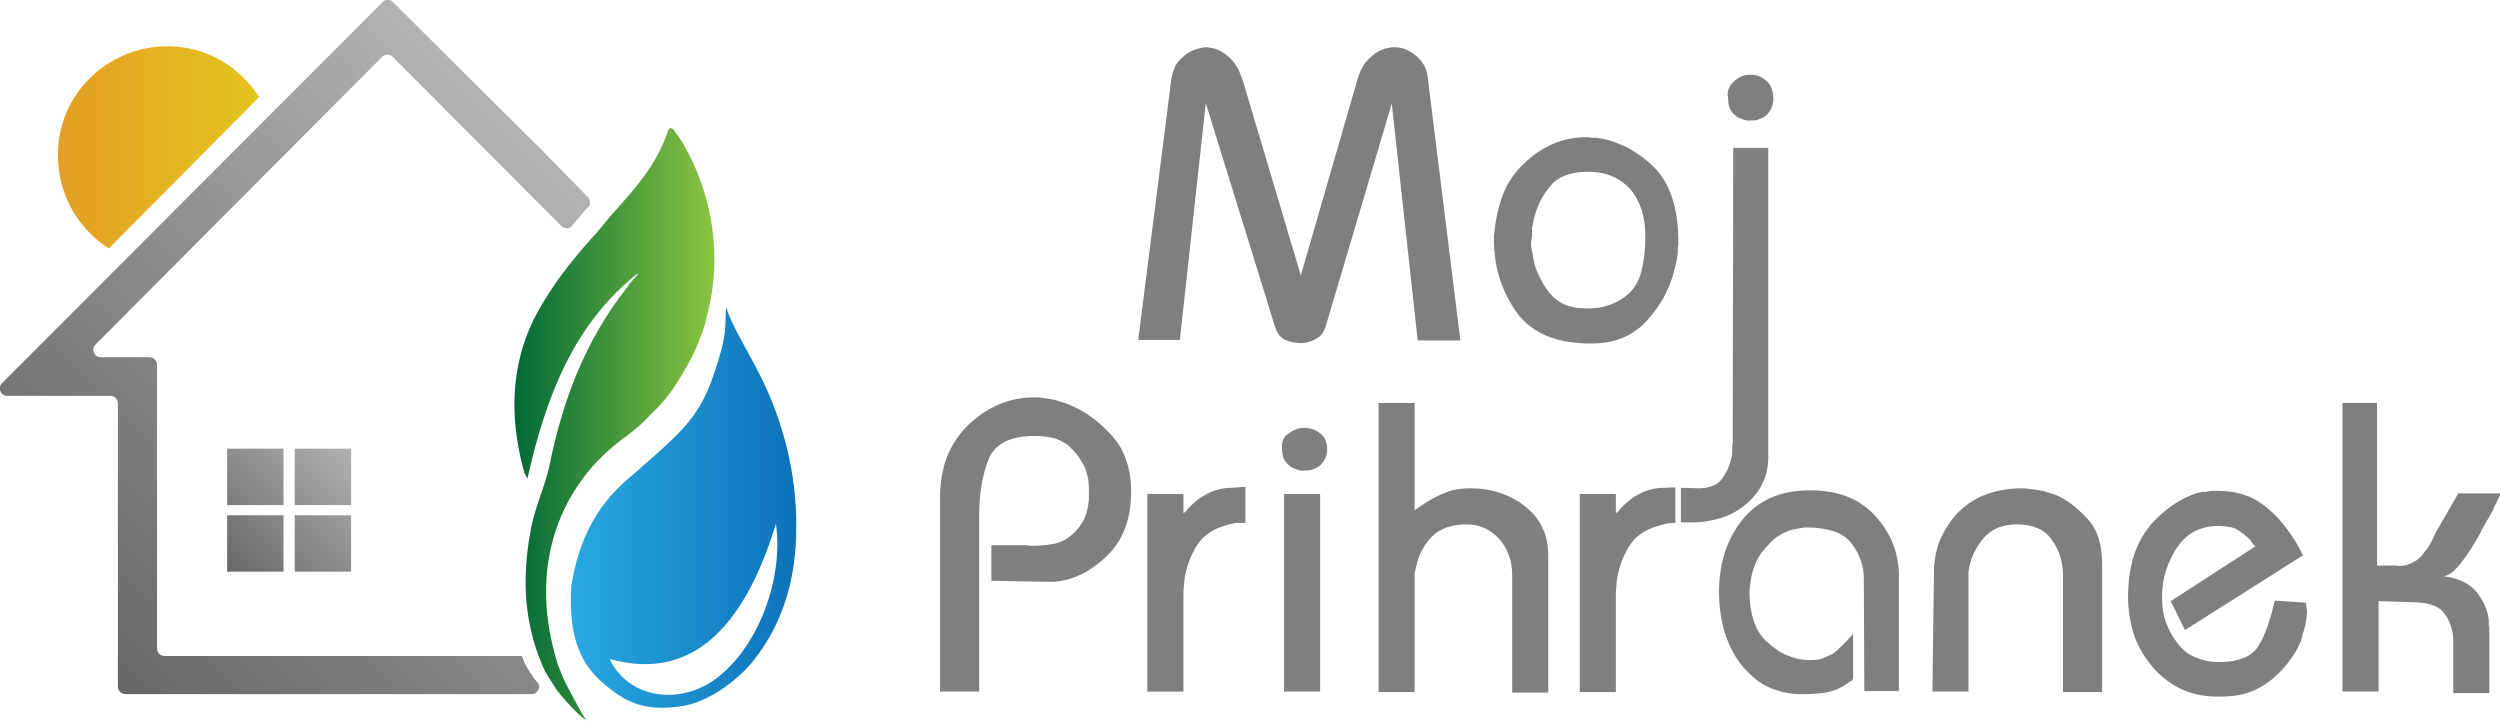 <?xml version="1.0" encoding="UTF-8"?>
<!-- Generator: Adobe Illustrator 23.0.1, SVG Export Plug-In . SVG Version: 6.00 Build 0)  -->
<svg xmlns="http://www.w3.org/2000/svg" xmlns:xlink="http://www.w3.org/1999/xlink" version="1.1" id="Layer_1" x="0px" y="0px" viewBox="0 0 492 141.9" style="enable-background:new 0 0 492 141.9;" xml:space="preserve">
<style type="text/css">
	.st0{fill:url(#SVGID_1_);}
	.st1{fill:url(#SVGID_2_);}
	.st2{fill:url(#SVGID_3_);}
	.st3{fill:#7D7F81;}
	.st4{fill:url(#SVGID_4_);}
	.st5{fill:url(#SVGID_5_);}
</style>
<linearGradient id="SVGID_1_" gradientUnits="userSpaceOnUse" x1="11.324" y1="-261" x2="50.925" y2="-261" gradientTransform="matrix(1 0 0 -1 0 -232)">
	<stop offset="0" style="stop-color:#E49E24"></stop>
	<stop offset="1" style="stop-color:#E3C420"></stop>
</linearGradient>
<path class="st0" d="M51,19.1L21.4,48.9c-6.1-4-10-10.6-10-18.4C11.3,18.8,21,9.1,33,9.1C40.5,9.1,47.2,13.1,51,19.1z"></path>
<linearGradient id="SVGID_2_" gradientUnits="userSpaceOnUse" x1="101.319" y1="-315.499" x2="140.592" y2="-315.499" gradientTransform="matrix(1 0 0 -1 0 -232)">
	<stop offset="0" style="stop-color:#016937"></stop>
	<stop offset="1" style="stop-color:#8BC540"></stop>
</linearGradient>
<path class="st1" d="M139.3,61.5c-0.4,1.6-0.7,3.3-1.5,4.9c-0.9,2.6-2.2,5.1-3.7,7.5c-1.5,2.6-3.3,5.1-5.7,7.3  c-1.6,1.8-3.5,3.5-5.5,4.9c-13,9.5-18.1,24.8-14.1,41.1c0.4,1.6,0.8,3.3,1.5,4.9c0.6,1.6,1.4,3.1,2.2,4.6c0.9,1.6,1.8,3.5,2.9,5.1  c-2-1.5-3.6-3.3-5.1-5.1c-0.5-0.6-0.9-1.1-1.3-1.8c-0.6-0.9-1.2-1.9-1.7-2.7c-4.1-8.8-4.7-17.9-2.9-27.6c0.7-4.4,2.7-8.4,3.7-12.8  c2.6-13,7.1-24.8,15.2-35.1c0.7-1.1,1.5-1.8,2.2-2.7c0-0.2,0-0.2,0-0.2c-12.6,10-18.1,24.3-21.7,40.4c-0.4-0.9-0.7-1.1-0.7-1.5  c-3.1-11.3-2.6-22.5,3.5-32.7c3.1-5.3,6.9-9.9,11-14.4c0.9-1.1,2-2.4,2.9-3.5l0.2-0.2c4.2-4.7,8.4-9.3,10.6-15.7  c0.4-1.3,0.9-1.3,1.6-0.2c0.5,0.7,1.1,1.5,1.5,2.2C140.3,38.3,142.1,50.4,139.3,61.5z"></path>
<linearGradient id="SVGID_3_" gradientUnits="userSpaceOnUse" x1="112.393" y1="-331.844" x2="156.808" y2="-331.844" gradientTransform="matrix(1 0 0 -1 0 -232)">
	<stop offset="0" style="stop-color:#29A9E1"></stop>
	<stop offset="1" style="stop-color:#0D72B9"></stop>
</linearGradient>
<path class="st2" d="M149.6,73.9c-2.2-4.4-5.9-10.4-6.7-13.5c-0.3,4,0.4,5.2-2.6,13.8c-3,8.5-6.6,11.2-17,20.3  c-6.2,5.4-9.4,12.1-10.8,20.4c-0.1,0.3-0.1,0.6-0.1,1c-0.3,6.8,0.5,13.3,5.8,18.1c4.9,4.4,8.7,6,15.8,5c5.2-0.7,11.1-5,14.3-9  c6-7.6,8.4-16.5,8.4-26.1v-0.3C156.8,93.5,154.2,83,149.6,73.9z M141.5,133.1c-7.4,6-17.9,4.4-21.5-3.4c15.1,4.2,26-4.7,32.7-26.6  C154.2,113.4,149.6,126.6,141.5,133.1z"></path>
<g>
	<path class="st3" d="M230.4,16.5c0.1-1.1,0.3-2.1,0.7-3c0.3-0.9,0.9-1.6,1.6-2.2c0.6-0.6,1.4-1.1,2.1-1.4c0.8-0.3,1.5-0.5,2.4-0.6   h0.2h0.2c0.7,0.1,1.4,0.2,2.1,0.5s1.3,0.7,2,1.3c0.6,0.5,1.2,1.2,1.7,2s0.8,1.8,1.2,2.8L256,54.2l10.9-37.7c0.3-1.1,0.6-2.1,1.1-3   c0.4-0.9,1-1.6,1.6-2.1c0.6-0.6,1.3-1.1,1.9-1.4c0.6-0.3,1.3-0.6,2-0.6h0.1c0,0,0.1,0,0.1-0.1h0.2h0.2h0.2c0.8,0,1.6,0.1,2.3,0.4   c0.7,0.3,1.4,0.7,2.1,1.3c0.6,0.5,1.2,1.2,1.6,1.9s0.6,1.6,0.7,2.5l6.4,51.6H279l-5.1-46.6l-12.7,42.8c-0.2,0.8-0.4,1.4-0.7,2   c-0.3,0.6-0.7,1-1.2,1.3s-1,0.6-1.5,0.7c-0.5,0.2-1,0.3-1.5,0.3H256h-0.2c-0.5,0-1.1-0.1-1.6-0.2s-1-0.3-1.5-0.5   c-0.5-0.3-0.9-0.7-1.2-1.2s-0.5-1-0.7-1.7l-13.5-43.6l-5.1,46.6H224L230.4,16.5z"></path>
	<path class="st3" d="M295.7,38.5c0.9-2.4,2.3-4.5,4.1-6.2c1.8-1.8,3.8-3.1,5.9-4s4.2-1.3,6.5-1.3h0.3h0.3c0.1,0.1,0.2,0.1,0.3,0.1   h0.4h0.3h0.4c0.1,0.1,0.2,0.1,0.3,0.1h0.3c1.9,0.3,3.8,1,5.6,1.9c1.8,1,3.5,2.2,5.1,3.8c1.6,1.6,2.8,3.6,3.6,6.1   c0.8,2.4,1.2,5.3,1.2,8.5V48c0,0.2,0,0.4-0.1,0.6c0,0.2,0,0.4,0,0.6c0,0.2,0,0.4,0,0.6c-0.1,0.4-0.1,0.9-0.2,1.3   c-0.1,0.4-0.2,0.9-0.3,1.3c-0.4,1.9-1.1,3.8-2,5.6s-2.1,3.4-3.5,5s-3,2.7-4.9,3.5s-4,1.1-6.3,1.1c-3.3,0-6.2-0.5-8.6-1.5   s-4.4-2.5-5.9-4.6s-2.6-4.3-3.4-6.8s-1.1-5.2-1.1-8v-0.2C294.3,43.5,294.8,40.9,295.7,38.5 M301.3,47.7c0,0.3,0,0.7,0.1,1.1   c0.1,0.4,0.1,0.7,0.2,1.1c0.1,0.3,0.1,0.7,0.2,1.1c0.2,1.2,0.6,2.4,1.2,3.5c0.5,1.1,1.2,2.2,2,3.2s1.9,1.8,3.1,2.3s2.7,0.7,4.3,0.7   c1.6,0,3-0.2,4.4-0.7s2.6-1.2,3.7-2.2s2-2.4,2.5-4.3s0.8-4.2,0.8-6.9c0-1.9-0.2-3.6-0.7-5.2c-0.5-1.5-1.2-2.9-2.2-4.1   c-1-1.1-2.2-2-3.6-2.6s-3.1-0.9-4.9-0.9c-1.7,0-3.3,0.3-4.5,0.8c-1.3,0.5-2.3,1.3-3.1,2.4c-0.8,1-1.5,2.1-2,3.3s-0.9,2.4-1.1,3.7   c-0.1,0.2-0.1,0.4-0.1,0.6c-0.1,0.2-0.1,0.4-0.1,0.6V46v0.7v-0.2L301.3,47.7L301.3,47.7z"></path>
	<path class="st3" d="M330.8,96c0,0,3.4,0.1,3.5,0.1h0.1c1,0,1.9-0.2,2.7-0.5c0.8-0.3,1.4-0.8,1.9-1.5c0.4-0.6,0.8-1.3,1.1-2   c0.3-0.7,0.5-1.4,0.7-2.2c0.1-0.3,0.1-0.7,0.1-1s0-0.6,0-0.9v-0.4c0-0.1,0-0.3,0.1-0.4v-0.5v-0.4l0.1-57.2h6.9v61   c0,1.6-0.3,3.1-0.9,4.5s-1.5,2.8-2.8,4c-1.2,1.2-2.7,2.2-4.4,2.9c-1.7,0.7-3.7,1.1-5.8,1.3h-3.3L330.8,96z"></path>
	<path class="st3" d="M340.3,17.3c0.2-0.6,0.6-1,1.1-1.4c0.4-0.4,0.9-0.7,1.4-0.9s1-0.3,1.6-0.3s1.1,0.1,1.6,0.2   c0.5,0.2,1,0.5,1.5,0.9s0.9,0.9,1.1,1.5s0.4,1.3,0.4,2.1c0,0.7-0.1,1.3-0.4,1.9c-0.2,0.5-0.6,1-1,1.4c-0.5,0.4-1,0.6-1.5,0.8   c-0.5,0.2-1,0.2-1.5,0.2c-0.5,0.1-1.1,0-1.6-0.2s-1.1-0.4-1.5-0.8c-0.5-0.4-0.8-0.8-1.1-1.4c-0.2-0.6-0.3-1.2-0.3-1.9v-0.2   C339.9,18.5,340,17.8,340.3,17.3"></path>
	<path class="st3" d="M185,97.9c0-3,0.5-5.7,1.4-8.1c1-2.4,2.4-4.5,4.3-6.3c1.9-1.8,3.9-3.1,6.1-4c2.2-0.9,4.4-1.3,6.8-1.3   c0.5,0,1,0,1.5,0.1s1,0.1,1.5,0.2s1.1,0.2,1.6,0.4c0.5,0.2,1.1,0.3,1.6,0.5c1.6,0.6,3.2,1.4,4.6,2.4c1.5,1,2.9,2.3,4.2,3.7   c1.4,1.5,2.4,3.1,3,5c0.7,1.9,1,3.9,1,6.2c0,2.5-0.3,4.7-1,6.7c-0.6,1.9-1.6,3.6-2.8,5s-2.6,2.5-3.9,3.4c-1.4,1-2.8,1.6-4.3,2.1   c-0.4,0.1-0.8,0.2-1.2,0.3c-0.4,0.1-0.8,0.2-1.2,0.2c-0.4,0.1-0.8,0.1-1.1,0.1c-0.4,0-0.8,0-1.1,0l-10.9-0.2v-7h7.1   c0.1,0.1,0.1,0.1,0.2,0.1c0.1,0,0.1,0,0.2,0h0.2h0.2h0.2h0.2c1.6,0,3-0.2,4.2-0.4c1.2-0.3,2.2-0.8,2.9-1.4c0.8-0.6,1.4-1.2,1.9-1.9   c0.5-0.7,1-1.4,1.2-2.2c0.2-0.4,0.3-0.9,0.4-1.3c0.1-0.5,0.2-0.9,0.2-1.3c0.1-0.4,0.1-0.8,0.1-1.2c0-0.3,0-0.7,0-1s0-0.6,0-0.9   s-0.1-0.7-0.1-1.1s-0.1-0.8-0.2-1.1c-0.1-0.4-0.2-0.8-0.3-1.1c-0.3-0.8-0.8-1.6-1.3-2.4s-1.2-1.5-1.9-2.2c-0.8-0.7-1.7-1.2-2.8-1.6   c-1.1-0.3-2.5-0.5-4.1-0.5c-2.4,0-4.3,0.4-5.8,1.1c-1.5,0.8-2.6,1.9-3.2,3.4c-0.6,1.5-1.1,3.2-1.4,5s-0.5,3.7-0.5,5.8v35H185V97.9   L185,97.9L185,97.9z"></path>
	<path class="st3" d="M232.9,97.2v3.8c0.1-0.1,0.2-0.1,0.3-0.2s0.2-0.2,0.4-0.4c0.1-0.2,0.2-0.3,0.4-0.5s0.3-0.3,0.5-0.5   c0.4-0.4,0.9-0.8,1.4-1.2c0.5-0.4,1.1-0.7,1.8-1.1c0.6-0.3,1.4-0.6,2.2-0.8c0.8-0.2,1.7-0.3,2.6-0.3l2.6-0.2v7.1h-1.9   c-1.5,0.3-2.8,0.7-3.9,1.2c-1.1,0.5-2,1.2-2.8,2c-0.7,0.8-1.3,1.7-1.7,2.6c-0.5,0.9-0.8,1.8-1.1,2.7c-0.2,0.7-0.4,1.4-0.5,2   s-0.2,1.3-0.2,1.9c-0.1,0.6-0.1,1.2-0.1,1.7v1.4v17.7h-7.1V97.2H232.9L232.9,97.2z"></path>
	<path class="st3" d="M252.5,86.6c0.2-0.5,0.6-1,1.1-1.3c0.4-0.3,0.9-0.6,1.4-0.8c0.5-0.2,1-0.3,1.6-0.3s1.1,0.1,1.6,0.2   c0.5,0.2,1,0.4,1.5,0.8s0.9,0.8,1.1,1.3s0.4,1.1,0.4,1.8c0,0.7-0.1,1.3-0.4,1.9c-0.2,0.5-0.6,1-1,1.4c-0.5,0.4-1,0.6-1.5,0.8   c-0.5,0.2-1,0.2-1.5,0.2c-0.5,0.1-1.1,0-1.6-0.2s-1.1-0.4-1.5-0.8c-0.5-0.4-0.8-0.8-1.1-1.4c-0.2-0.6-0.3-1.2-0.3-1.9v-0.2   C252.2,87.6,252.3,87.1,252.5,86.6 M252.7,97.2h7.1v38.9h-7.1L252.7,97.2L252.7,97.2z"></path>
	<path class="st3" d="M278.4,79.3v21.1c0.8-0.5,1.6-1.1,2.4-1.6s1.7-1,2.6-1.4s1.8-0.8,2.8-1s2-0.3,3.2-0.3c2.1,0,4,0.3,5.8,0.9   s3.5,1.5,5,2.7s2.7,2.6,3.4,4.3c0.8,1.6,1.1,3.5,1.1,5.6v26.7h-7.1v-23c0-1.5-0.2-2.9-0.7-4.1c-0.4-1.2-1.1-2.3-1.9-3.2   c-0.9-0.9-1.8-1.6-2.9-2.1s-2.2-0.7-3.4-0.7c-1.5,0-2.8,0.2-4,0.6c-1.1,0.4-2.1,1-2.8,1.7c-0.8,0.8-1.4,1.6-1.9,2.5   s-0.9,1.8-1.1,2.7c-0.1,0.3-0.1,0.6-0.2,0.8c-0.1,0.3-0.1,0.6-0.2,0.9s-0.1,0.5-0.1,0.8v0.8v22.2h-7.1V79.3H278.4z"></path>
	<path class="st3" d="M318,97.2v3.8c0.1-0.1,0.2-0.1,0.3-0.2c0.1-0.1,0.2-0.2,0.4-0.4c0.1-0.2,0.2-0.3,0.4-0.5l0.5-0.5   c0.4-0.4,0.9-0.8,1.4-1.2s1.1-0.7,1.8-1.1c0.6-0.3,1.4-0.6,2.2-0.8c0.8-0.2,1.7-0.3,2.6-0.3l2.1-0.1v7l-1.4,0.1   c-1.5,0.3-2.8,0.7-3.9,1.2s-2,1.2-2.8,2c-0.7,0.8-1.3,1.7-1.7,2.6c-0.5,0.9-0.8,1.8-1.1,2.7c-0.2,0.7-0.4,1.4-0.5,2   s-0.2,1.3-0.2,1.9c-0.1,0.6-0.1,1.2-0.1,1.7v1.4v17.7h-7.1v-39H318L318,97.2L318,97.2z"></path>
	<path class="st3" d="M366.8,113.8c0-1.2-0.2-2.4-0.6-3.5c-0.4-1.2-1-2.3-1.8-3.3c-0.8-1.1-1.9-1.9-3.4-2.4s-3.3-0.8-5.4-0.8   c-0.3,0-0.7,0-1,0.1c-0.4,0.1-0.7,0.1-1.2,0.2c-0.4,0.1-0.9,0.2-1.3,0.3c-0.4,0.2-0.9,0.4-1.3,0.6c-0.8,0.4-1.5,0.9-2.2,1.6   s-1.4,1.5-2.1,2.4c-0.6,0.9-1.1,1.9-1.5,3.2c-0.4,1.3-0.6,2.7-0.7,4.3c0,2.2,0.3,4,0.8,5.6s1.3,2.9,2.4,4c1.1,1,2.2,1.9,3.4,2.5   c1.2,0.6,2.4,1,3.7,1.2h0.2h0.2c0.1,0.1,0.2,0.1,0.2,0.1h0.2h0.2h0.2h0.2h0.2c0.6,0,1.1,0,1.6-0.1s1-0.2,1.5-0.5   c0.2-0.1,0.5-0.2,0.7-0.3s0.4-0.2,0.7-0.3c0.2-0.2,0.4-0.3,0.6-0.5s0.5-0.3,0.6-0.6c0.2-0.2,0.5-0.4,0.7-0.6s0.4-0.5,0.7-0.7   c0.2-0.3,0.5-0.5,0.7-0.8c0.2-0.2,0.5-0.5,0.7-0.8v8.8c-0.1,0.1-0.1,0.2-0.1,0.2v0.1c-0.6,0.4-1.2,0.8-1.8,1.2   c-0.6,0.3-1.3,0.7-1.9,0.9c-0.7,0.2-1.5,0.4-2.4,0.5c-1,0.1-2,0.2-3.3,0.2H355h-0.1h-0.2h-0.1h-0.1h-0.1h-0.1   c-2.2,0-4.2-0.5-6.1-1.3s-3.6-2.3-5.2-4.1c-1.6-1.9-2.7-4.1-3.5-6.5c-0.8-2.5-1.2-5.2-1.2-8.3c0-2.7,0.4-5.2,1.1-7.6   c0.8-2.3,1.9-4.5,3.4-6.4s3.4-3.4,5.6-4.4s4.8-1.5,7.8-1.5c2.8,0,5.3,0.4,7.5,1.3s4,2.2,5.5,3.9c1.5,1.7,2.7,3.6,3.4,5.5   c0.7,1.9,1.1,3.9,1.1,6V136h-6.8L366.8,113.8L366.8,113.8z"></path>
	<path class="st3" d="M380.6,112.6c0-2.2,0.4-4.2,1.1-6.1c0.8-1.9,1.9-3.7,3.4-5.4c1.6-1.6,3.4-2.9,5.5-3.7c2.1-0.8,4.5-1.3,7.2-1.3   c0.4,0,0.9,0,1.4,0.1s1.1,0.1,1.7,0.2s1.2,0.2,1.8,0.4s1.3,0.4,1.9,0.6c1.1,0.5,2.2,1.1,3.2,1.9s2,1.7,3,2.8c1,1,1.7,2.3,2.2,3.8   s0.7,3.2,0.7,5.2v0.2v0.3v0.2v0.3v24.1H406v-23c0-1.2-0.2-2.4-0.5-3.5c-0.3-1.2-0.9-2.3-1.6-3.3c-0.7-1.1-1.6-1.9-2.8-2.4   c-1.1-0.5-2.5-0.8-4.1-0.8c-1.5,0-2.7,0.2-3.9,0.7c-1.1,0.5-2.1,1.2-2.9,2.2s-1.4,2-1.9,3.1s-0.8,2.3-0.9,3.5v23.4h-7.1   L380.6,112.6L380.6,112.6z"></path>
	<path class="st3" d="M443.9,107.5c-0.1-0.1-0.2-0.1-0.3-0.2c-0.1-0.1-0.2-0.2-0.3-0.4c-0.1-0.1-0.2-0.2-0.3-0.4   c-0.1-0.2-0.2-0.3-0.4-0.5c-0.1-0.1-0.3-0.2-0.5-0.4c-0.2-0.1-0.3-0.3-0.5-0.5c-0.2-0.1-0.4-0.2-0.6-0.4c-0.2-0.1-0.4-0.3-0.6-0.4   c-0.5-0.3-1-0.5-1.7-0.6c-0.6-0.1-1.4-0.2-2.1-0.2c-1.8,0-3.4,0.4-4.8,1.1c-1.4,0.8-2.5,1.9-3.5,3.3c-0.9,1.5-1.6,3-2.1,4.6   s-0.7,3.3-0.7,5v0.2v0.1c0,1.6,0.2,3.1,0.7,4.5s1.2,2.8,2.2,4.1c0.9,1.3,2.1,2.3,3.5,2.9c1.4,0.6,3,1,4.8,1c1.9,0,3.5-0.3,4.8-0.8   s2.3-1.3,2.9-2.3c0.7-1.1,1.3-2.4,1.8-3.8c0.5-1.5,1-3.1,1.4-4.9v-0.1l0.1-0.1v-0.1l6.1,0.4v0.3c0,0.1,0,0.2,0.1,0.2v0.2v0.2v0.2   c0,0.1,0,0.2,0.1,0.2v0.2v0.2c0,0.4,0,0.9-0.1,1.3c-0.1,0.5-0.1,0.9-0.2,1.4c-0.1,0.2-0.1,0.5-0.2,0.7c-0.1,0.3-0.1,0.5-0.2,0.7   c-0.1,0.3-0.2,0.5-0.2,0.8c-0.1,0.2-0.2,0.5-0.2,0.8c-0.6,1.4-1.3,2.7-2.3,4c-0.9,1.3-2.1,2.5-3.5,3.7c-1.3,1.1-2.9,2-4.6,2.6   c-1.8,0.6-3.7,0.8-5.9,0.8c-2.5,0-4.8-0.4-6.9-1.3c-2.1-0.9-4-2.3-5.7-4.1c-1.7-1.9-3-4-3.9-6.4c-0.8-2.4-1.3-5-1.3-7.8   c0-3,0.4-5.7,1.1-8s1.8-4.3,3.2-6c1.4-1.7,2.9-3,4.5-4.1s3.2-1.9,4.9-2.4c0.2-0.1,0.4-0.1,0.5-0.1c0.2,0,0.3-0.1,0.5-0.1   s0.4,0,0.5,0c0.2,0,0.3-0.1,0.5-0.1c0.4-0.1,0.7-0.1,1.1-0.1s0.7,0,1,0c1.9,0,3.7,0.3,5.4,0.9c1.7,0.6,3.2,1.6,4.6,2.8   c1.4,1.2,2.6,2.6,3.7,4.1s2.1,3.1,2.9,4.9L430,124l-2.8-5.7L443.9,107.5z"></path>
	<path class="st3" d="M467.8,79.3v32h3.8c0.5,0.1,1,0.1,1.5,0s0.9-0.2,1.3-0.4c0.4-0.2,0.8-0.4,1.3-0.7c0.4-0.3,0.8-0.7,1.2-1.2   c0.2-0.3,0.3-0.5,0.6-0.8c0.2-0.3,0.4-0.6,0.6-0.9s0.4-0.7,0.6-1.1s0.4-0.8,0.6-1.3l4.5-7.8h8.3c-0.1,0.2-0.1,0.4-0.2,0.6   s-0.2,0.3-0.2,0.4c-0.1,0.2-0.2,0.3-0.2,0.4c-0.1,0.1-0.1,0.3-0.2,0.4c-0.1,0.2-0.1,0.3-0.2,0.4s-0.2,0.3-0.2,0.4   c-0.1,0.2-0.2,0.3-0.2,0.5s-0.1,0.3-0.2,0.4c-0.2,0.4-0.4,0.7-0.6,1.1c-0.2,0.3-0.4,0.7-0.6,1c-0.2,0.4-0.4,0.7-0.6,1.1   c-0.2,0.3-0.4,0.6-0.5,1c-0.6,1.1-1.3,2.2-1.9,3.2s-1.3,1.9-1.9,2.7c-0.6,0.8-1.3,1.5-1.8,1.9c-0.6,0.5-1.1,0.7-1.7,0.8   c1.4,0.2,2.7,0.5,3.7,1c1.1,0.5,2,1.2,2.7,2c0.7,0.9,1.3,1.8,1.7,2.7c0.4,1,0.7,1.9,0.8,3v0.5v0.4v0.2c0,0.1,0,0.1,0.1,0.2v0.2v0.2   v12.6h-7.1V126c0-1-0.2-2-0.5-2.9s-0.7-1.7-1.3-2.4c-0.5-0.8-1.4-1.3-2.5-1.7c-1.1-0.3-2.4-0.5-4-0.5l-6.4-0.2v17.8H461V79.3H467.8   z"></path>
</g>
<linearGradient id="SVGID_4_" gradientUnits="userSpaceOnUse" x1="44.715" y1="-344.586" x2="69.073" y2="-320.227" gradientTransform="matrix(1 0 0 -1 0 -232)">
	<stop offset="0" style="stop-color:#676767"></stop>
	<stop offset="1" style="stop-color:#B3B2B3"></stop>
</linearGradient>
<path class="st4" d="M55.7,99.4h-11V88.3h11.1v11.1H55.7z M69.1,88.3H58v11.1h11.1C69.1,99.3,69.1,88.3,69.1,88.3z M55.7,101.4h-11  v11.1h11.1v-11.1H55.7z M69.1,101.4H58v11.1h11.1V101.4z"></path>
<g>
	
		<linearGradient id="SVGID_5_" gradientUnits="userSpaceOnUse" x1="23.116" y1="-367.654" x2="117.935" y2="-272.835" gradientTransform="matrix(1 0 0 -1 0 -232)">
		<stop offset="0" style="stop-color:#676767"></stop>
		<stop offset="1" style="stop-color:#B3B2B3"></stop>
	</linearGradient>
	<path class="st5" d="M104.6,136.6H24.7c-0.8,0-1.5-0.6-1.5-1.5V79.4c0-0.8-0.6-1.5-1.5-1.5H1.4c-1.3,0-1.9-1.6-1-2.5l74.9-75   c0.6-0.6,1.5-0.6,2,0l29.5,29.3l8.9,9.1c0.5,0.5,0.6,1.4,0.1,1.9l-0.1,0.1c-0.5,0.5-1,1.1-1.5,1.7c-0.5,0.6-1,1.2-1.5,1.8l-0.1,0.1   c-0.5,0.7-1.5,0.7-2.1,0.1L77.3,11.2c-0.6-0.6-1.5-0.6-2.1,0L18.8,67.8c-0.9,0.9-0.3,2.5,1,2.5h9.6c0.8,0,1.5,0.6,1.5,1.5v55.8   c0,0.8,0.6,1.5,1.5,1.5h70.3l0.4,1c0.3,0.8,0.8,1.6,1.4,2.5l0.1,0.1c0.3,0.6,0.6,1,1,1.4l0.1,0.1   C106.6,135.1,105.9,136.6,104.6,136.6z"></path>
</g>
</svg>

